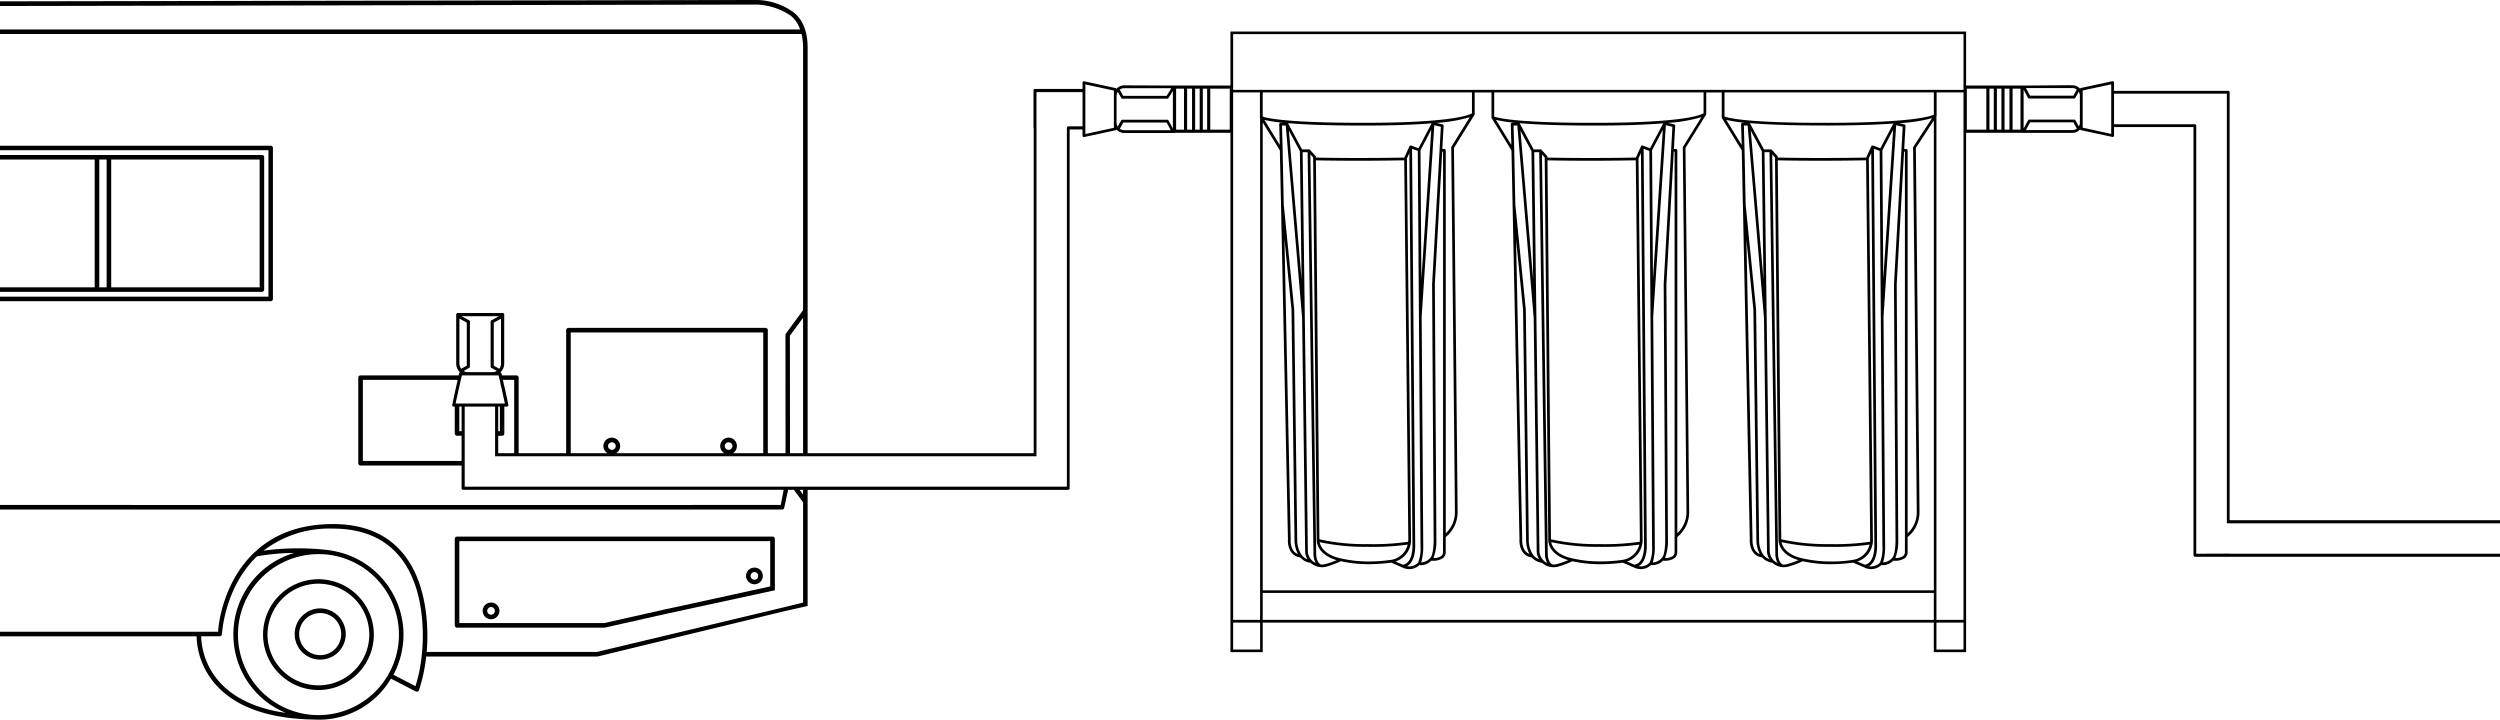 <?xml version="1.0" encoding="UTF-8"?> <svg xmlns="http://www.w3.org/2000/svg" xmlns:xlink="http://www.w3.org/1999/xlink" width="450" height="129.542" viewBox="0 0 450 129.542"><defs><clipPath id="clip-path"><rect id="Rectangle_11" data-name="Rectangle 11" width="450" height="129.542" transform="translate(-225 -64.771)" fill="none"></rect></clipPath></defs><g id="XMLID_00000049902055191535485110000008119295645570597564_" transform="translate(225 64.771)" clip-path="url(#clip-path)"><g id="Group_37" data-name="Group 37"><path id="Path_195" data-name="Path 195" d="M-116.164,48.21l11.593-2.614.007.007,19.04-4.124V32.227a.419.419,0,0,0-.429-.411h-56.761a.418.418,0,0,0-.429.411V47.8a.432.432,0,0,0,.429.411h26.55Zm12.419-3.623h-.04l-1.456.317-11.016,2.483h-26.065V32.636h55.958v8.151Z"></path><path id="Path_196" data-name="Path 196" d="M-136.609,43.691a1.5,1.5,0,0,0-1.512,1.494,1.53,1.53,0,0,0,1.512,1.512,1.53,1.53,0,0,0,1.512-1.512A1.5,1.5,0,0,0-136.609,43.691Zm0,2.185a.7.7,0,0,1-.691-.691.7.7,0,0,1,.691-.691.674.674,0,0,1,.672.691A.674.674,0,0,1-136.609,45.876Z"></path><path id="Path_197" data-name="Path 197" d="M-167.679,39.49a9.969,9.969,0,0,0-9.971,9.97,9.981,9.981,0,0,0,9.971,9.971,9.992,9.992,0,0,0,9.97-9.971A9.979,9.979,0,0,0-167.679,39.49Zm0,19.1a9.152,9.152,0,0,1-9.168-9.131,9.171,9.171,0,0,1,9.168-9.167,9.168,9.168,0,0,1,9.149,9.167A9.148,9.148,0,0,1-167.679,58.591Z"></path><path id="Path_198" data-name="Path 198" d="M-167.361,44.737a4.622,4.622,0,0,0-4.593,4.63,4.59,4.59,0,0,0,4.593,4.593,4.59,4.59,0,0,0,4.593-4.593A4.622,4.622,0,0,0-167.361,44.737Zm0,8.42a3.793,3.793,0,0,1-3.79-3.79,3.793,3.793,0,0,1,3.79-3.79,3.777,3.777,0,0,1,3.772,3.79A3.778,3.778,0,0,1-167.361,53.157Z"></path><path id="Path_199" data-name="Path 199" d="M-175.875-10.979V-38.146a.383.383,0,0,0-.392-.392H-225v.8h48.322v26.364H-225v.822h48.732A.4.4,0,0,0-175.875-10.979Z"></path><path id="Path_200" data-name="Path 200" d="M-205.376-12.23h27.5a.431.431,0,0,0,.429-.411V-36.484a.4.4,0,0,0-.429-.392H-225v.822h17.047v23H-225v.821h19.624Zm-1.755-23.825h1.326v23h-1.326Zm28.866,23h-26.719v-23h26.719Z"></path><path id="Path_201" data-name="Path 201" d="M225,29.426v-.56H176.334V-48.162a.25.25,0,0,0-.25-.25H155.523v-1.5a.3.3,0,0,0-.094-.205.259.259,0,0,0-.205-.037l-5.639,1.213a.2.2,0,0,0-.168.15,1.836,1.836,0,0,0-1.4-.635H147.5v-.007l-8.433.063H128.9v-9.729H-3.52v9.729H-13.862v0l-7.449-.035-.806-.005h-.523a1.836,1.836,0,0,0-1.4.635.2.2,0,0,0-.168-.15l-5.639-1.214a.262.262,0,0,0-.2.037.3.3,0,0,0-.094.205v1.139h-8.57a.116.116,0,0,0-.075.018.249.249,0,0,0-.187.261v6.722h.037V16.8H-79.626V-56.165c0-2.894-.84-5.041-2.5-6.367a11.682,11.682,0,0,0-6.554-2.24h-.224L-225-64.528v.84l136.189-.262a11.568,11.568,0,0,1,6.18,2.035,5.227,5.227,0,0,1,1.643,2.446H-225v.822H-80.726a10.085,10.085,0,0,1,.28,2.483v47.22l-3.062,4.182-.112.2L-83.6,16.8h-3.193V-5.321a.357.357,0,0,0-.168-.336.309.309,0,0,0-.224-.093H-122.68a.431.431,0,0,0-.411.429V16.805h-8.552V3.194a.383.383,0,0,0-.392-.392h-2.614l-.075-.336a.236.236,0,0,0-.224-.2,2.133,2.133,0,0,0,.709-1.568v-8.85a.286.286,0,0,0-.28-.28h-8.066a.32.32,0,0,0-.3.28V.691a2.133,2.133,0,0,0,.709,1.568.219.219,0,0,0-.205.2l-.075.336H-160.1a.4.4,0,0,0-.411.392V18.614a.415.415,0,0,0,.411.411h18.186v4.07a.3.3,0,0,0,.3.3H-83.94l-.523,2.726h-16.02l0,.009L-225,26.121v.822H-84.236a.374.374,0,0,0,.392-.3l.709-3.249h1.027l1.662,2.259V43.7l-3.423.831h0l-.382.093h0l-1.942.467-31.349,7.487H-148.2c.168-1.7.9-11.838-4.5-18.018-2.894-3.324-7.058-5-12.361-5-5.77,0-10.512,1.7-14.06,5.041h-.019l-.015.015-.093.017.012.064c-5.544,5.247-6.477,12.881-6.5,14.244H-225v.822h35.386a13.617,13.617,0,0,0,3.7,8.974c3.627,3.886,9.534,5.9,17.524,6.011.237.011.473.027.712.027h.131a15.048,15.048,0,0,0,12.92-7.393l4.47,2.311.157.044h.03l.152-.031a.4.4,0,0,0,.234-.245,29.429,29.429,0,0,0,1.3-6.057h30.828l33.487-8.12h0l4.341-.983V23.4h46.921a.269.269,0,0,0,.243-.28V-41.469h2.315v1.12a.3.3,0,0,0,.094.205.3.3,0,0,0,.168.056c.019,0,.037,0,.037-.019l5.639-1.213a.2.2,0,0,0,.168-.15,1.836,1.836,0,0,0,1.4.635H-13.6c.036,0,.06-.023.09-.035h9.992V52.615H2.285V47.294h120.8v5.321H128.9V-40.87h10.01a.209.209,0,0,0,.054.016h9.056a1.836,1.836,0,0,0,1.4-.635.2.2,0,0,0,.168.15l5.639,1.213c0,.019.019.019.037.019a.3.3,0,0,0,.168-.056.3.3,0,0,0,.094-.205V-41.9h14.3V35.151s0,0,0,.005v0c0,.007.009.014.01.022a.251.251,0,0,0,.07.152.235.235,0,0,0,.218.125H225V34.9H176.334V34.88l-6.01.021V-42.154a.249.249,0,0,0-.25-.25H155.528v-5.509h20.306V29.414h.3v.012H225ZM-149.06,52.851l-.008.126a27.163,27.163,0,0,1-1.146,5.761l-3.966-2.051h0a15.53,15.53,0,0,0,1.811-7.226,15.35,15.35,0,0,0-12.995-15.124h-.01v-.023l-.125-.017a45.407,45.407,0,0,0-5.939-.365,43.019,43.019,0,0,0-6.141.423c.008,0,.013-.013.021-.017a19.5,19.5,0,0,1,12.491-3.959c5.06,0,9.018,1.587,11.744,4.724,5.167,5.9,4.5,15.628,4.276,17.75Zm-18.488,11.1h-.008v0h-.125c-.292,0-.561-.021-.848-.026a14.5,14.5,0,0,1-13.638-14.46,14.5,14.5,0,0,1,14.489-14.489c.47,0,.962.019,1.568.071l.2.025A14.5,14.5,0,0,1-153.189,49.46,14.5,14.5,0,0,1-167.548,63.949Zm-17.495-14.582c0-.075.429-8.377,6.3-14a40.3,40.3,0,0,1,6.8-.613l-.017.009a.025.025,0,0,0-.037,0c-.019-.019-.019,0-.019,0a.025.025,0,0,0-.037,0c-.019-.019-.019,0-.019,0A15.242,15.242,0,0,0-182.989,49.46a15.192,15.192,0,0,0,9.425,14.087c-5.156-.744-9.1-2.534-11.744-5.363a12.953,12.953,0,0,1-3.485-8.425h3.339A.423.423,0,0,0-185.043,49.367Zm333.62-92.486a.249.249,0,0,0-.219-.129h-8.092a.251.251,0,0,0-.221.133l-.795,1.488v-7l.427.806.037.056.317.6a.285.285,0,0,0,.224.131h8.1a.216.216,0,0,0,.205-.131l.611-1.092a1.315,1.315,0,0,1,.205.708v4.836a1.243,1.243,0,0,1-.2.686ZM139.8-48.927a.067.067,0,0,1,0,.007h8.216a1.235,1.235,0,0,1,.8.28h0l-.611,1.093h-7.8l-.392-.728L140-48.311l-.336-.616h.145Zm-5.359.12h.815v7.377h-.815Zm-.561,7.378H133.1v-7.377h.782Zm1.938-7.378h.885v7.377h-.885ZM-3.034-58.628H128.432V-48.6H-3.034ZM123.091,41.488H2.287V-42.743l0,.007,3.086,5.028.209,9.789h0v.013L6.83,32.3c-.084,1.033.279,3.016,2.192,3.254a2.928,2.928,0,0,0,1.871.977,3.074,3.074,0,0,0,2.723.726,16,16,0,0,0,2.737-1.005,23.383,23.383,0,0,0,4.762.531,31.6,31.6,0,0,0,4.3-.279l2.234.964a2.528,2.528,0,0,0,1.033.2,2.611,2.611,0,0,0,1.815-.726,2.586,2.586,0,0,0,2.151-.8,3.074,3.074,0,0,0,2.109-.475,1.369,1.369,0,0,0,.475-1.117V31.9a5.7,5.7,0,0,0,2.137-4.371c0-2.625-.629-63.22-.656-65.664l3.7-5.977a.23.23,0,0,0,.028-.14v-3.877h3.025v4.5a.238.238,0,0,0,.036.128l3.561,5.8,1.444,70.009c-.076,1.032.289,3.014,2.193,3.255a3.032,3.032,0,0,0,1.869.978,3.086,3.086,0,0,0,2.726.718,15.093,15.093,0,0,0,2.743-1.008,22.457,22.457,0,0,0,4.76.535,29.667,29.667,0,0,0,4.3-.28l2.234.972a2.75,2.75,0,0,0,1.024.192,2.617,2.617,0,0,0,1.823-.73,2.6,2.6,0,0,0,2.155-.8,3.033,3.033,0,0,0,2.1-.468,1.4,1.4,0,0,0,.476-1.121c-.007-1.4,0-2.352,0-2.658a5.7,5.7,0,0,0,2.136-4.367c0-2.627-.634-63.226-.66-65.67l3.7-5.974a.247.247,0,0,0,.037-.129v-3.884h2.79v4.506a.22.22,0,0,0,.042.125l3.561,5.8.2,9.79,0,.028.01.095L89.963,32.3c-.07,1.033.293,3.016,2.193,3.254a3.011,3.011,0,0,0,1.871.977,3.074,3.074,0,0,0,2.723.726A16.306,16.306,0,0,0,99.5,36.254a23.034,23.034,0,0,0,4.748.531,32.145,32.145,0,0,0,4.315-.279l2.235.964a2.423,2.423,0,0,0,1.019.2,2.611,2.611,0,0,0,1.815-.726,2.611,2.611,0,0,0,2.165-.8,3.026,3.026,0,0,0,2.1-.475,1.329,1.329,0,0,0,.475-1.117V31.9a5.7,5.7,0,0,0,2.136-4.371c0-2.625-.628-63.178-.656-65.664l3.24-4.958V41.488ZM36.883,27.523a5.177,5.177,0,0,1-1.646,3.7V-37.705A.245.245,0,0,0,35-37.95l-.381-.017.231-4.161a.246.246,0,0,0-.188-.252l-1.112-.268a27.238,27.238,0,0,0,6-1.03l0,.007-3.3,5.321a.23.23,0,0,0-.028.14C36.227-37.583,36.883,24.855,36.883,27.523Zm-2.136,7.024a.943.943,0,0,1-.307.754,2.236,2.236,0,0,1-1.41.363h0a8.669,8.669,0,0,0,.52-3.269L33.272-13.6,34.6-37.477l.152.007V31.783h0v.041C34.747,32.061,34.732,33.039,34.747,34.547ZM6.2-21.731,7.472-8.995,8.01,32.418a5.649,5.649,0,0,0,.614,2.543c-1.443-.536-1.319-2.537-1.3-2.649Zm2.3,54.14L7.962-9.022,6.077-27.952v-.023l-.209-9.8s0,0,0-.007h.008l-.116-4.388h.675L9.376-7.591c.258,19.515.547,41.449.547,42.047a2.728,2.728,0,0,0,.442,1.446h0a2.393,2.393,0,0,1-1.019-.726l-.012-.012h0A4.6,4.6,0,0,1,8.5,32.409ZM30.689-37.726l1.938-3.679L30.851-14.54Zm-.363-.364-1.32-.48a.244.244,0,0,0-.307.129l-.922,2.028s0,0,0,.005c-8.545.157-14.7.031-15.917,0v-.127a.245.245,0,0,0-.064-.164l-1-1.1a.245.245,0,0,0-.181-.08H9.37l-2.5-4.665A.247.247,0,0,0,6.81-42.6c2.746.235,6.987.429,13.52.429h.91c5-.013,8.7-.176,11.447-.4ZM28.465,32.745a43.894,43.894,0,0,1-7.347.421,37.058,37.058,0,0,1-8.624-.866l-.63-68.213c.807.019,3.54.075,7.582.075,2.365,0,5.183-.02,8.313-.078.059,5.36.711,64.719.733,68.118A4.7,4.7,0,0,1,28.465,32.745ZM8.979-37.561c.011.825.144,10.818.307,23.12L7-41.253Zm-3.62-1.111-.009-.014L2.6-43.183l-.005-.008a25,25,0,0,0,3.519.527H5.505a.247.247,0,0,0-.176.074.248.248,0,0,0-.07.178Zm5.055,73.128c0-1.048-.88-67.214-.942-71.835h.9l1.053,72.305a3.541,3.541,0,0,0,.4,1.649l-.006,0-.014-.014a2.54,2.54,0,0,1-.628-.433H11.16l.005-.005A2.505,2.505,0,0,1,10.414,34.456Zm2.344,2.382c-.871-.442-.846-1.883-.845-1.908L10.866-36.982l.5.549.637,68.919c0,.109.011,2.539,3.6,3.569h0a14.541,14.541,0,0,1-2.109.726A1.926,1.926,0,0,1,12.758,36.838Zm-.221-4.023a38.446,38.446,0,0,0,8.582.842,46.7,46.7,0,0,0,7.263-.4A3.645,3.645,0,0,1,25.428,36l-.01,0H25.4a27.7,27.7,0,0,1-4.287.293,22.346,22.346,0,0,1-4.72-.545h-.016v0C13.335,35.1,12.679,33.508,12.537,32.815ZM28.983,32.2c-.022-3.5-.712-66.256-.737-68.458l.439-.966.56,70.616c0,.033.108,3.208-1.719,3.483L26.19,36.3A4.058,4.058,0,0,0,28.983,32.2Zm.754,1.179-.566-71.366,1.029.374.494,71.173a6.894,6.894,0,0,1-.426,2.921l.007.009c-.01,0-.013,0-.025.013a2.166,2.166,0,0,1-1.969.642l-.007,0C29.838,36.29,29.742,33.506,29.737,33.379Zm1.448.18L30.9-7.8l2.277-34.431,1.177.283L32.78-13.606,33.056,32.4c.015,1.069-.146,2.9-.641,3.281l0,.005s0,0-.005.005-.014.014-.028.028a2.231,2.231,0,0,1-1.55.74h-.012A10.03,10.03,0,0,0,31.185,33.559Zm8.771-77.933c-.5.3-3.586,1.669-18.717,1.71-14.867.038-18.308-.884-18.952-1.124v-4.347H39.955v3.761Zm38.609,71.9A5.139,5.139,0,0,1,76.92,31.2V-37.706a.245.245,0,0,0-.235-.245l-.381-.017.231-4.161a.246.246,0,0,0-.188-.252l-1.112-.268a27.118,27.118,0,0,0,6.009-1.033l-3.305,5.336a.255.255,0,0,0-.037.132C77.911-37.583,78.565,24.858,78.565,27.522Zm-2.136,7.027a.925.925,0,0,1-.306.747,2.212,2.212,0,0,1-1.413.367,8.685,8.685,0,0,0,.52-3.268L74.953-13.6l1.325-23.882.152.007V31.783h.011c0,.018-.011.026-.012.048C76.428,32.059,76.422,33.042,76.429,34.549ZM47.887-21.717,49.155-8.995l.538,41.413a5.651,5.651,0,0,0,.6,2.521c-1.412-.547-1.3-2.51-1.295-2.624ZM72.372-37.726l1.937-3.679L72.533-14.543Zm-.363-.364-1.32-.48a.245.245,0,0,0-.307.129l-.922,2.028a.008.008,0,0,1,0,.005c-8.545.157-14.7.031-15.916,0v-.127a.245.245,0,0,0-.064-.164l-1-1.1a.245.245,0,0,0-.181-.08h-1.24l-2.5-4.665A.247.247,0,0,0,48.5-42.6c2.746.235,6.987.429,13.52.429h.91c5-.013,8.7-.176,11.447-.4ZM70.148,32.745a43.906,43.906,0,0,1-7.347.421,37.058,37.058,0,0,1-8.624-.866l-.63-68.213c.807.019,3.54.075,7.582.075,2.365,0,5.183-.02,8.313-.078.059,5.36.711,64.719.733,68.118A4.7,4.7,0,0,1,70.148,32.745ZM50.662-37.561c.011.826.144,10.819.307,23.121L48.686-41.252Zm-3.621-1.126-2.767-4.505a24.936,24.936,0,0,0,3.521.528h-.607a.247.247,0,0,0-.176.074.243.243,0,0,0-.069.178Zm3.143,71.1L49.645-9.022,47.759-27.96l-.2-9.823h0l-.116-4.388h.675L51.061-7.587c.258,19.515.546,41.447.546,42.045a2.72,2.72,0,0,0,.437,1.437,2.534,2.534,0,0,1-1.016-.716c0-.006-.013-.005-.018-.01l.006-.005A4.581,4.581,0,0,1,50.184,32.409ZM52.1,34.456c0-1.048-.88-67.214-.941-71.835h.9L53.1,34.926a3.555,3.555,0,0,0,.4,1.639,2.879,2.879,0,0,1-.646-.438s-.007,0-.01-.005l0,0A2.518,2.518,0,0,1,52.1,34.456Zm2.328,2.371c-.853-.452-.831-1.873-.83-1.9L52.548-36.982l.5.549.637,68.919c0,.109.01,2.536,3.588,3.567a14.085,14.085,0,0,1-2.1.724A2.24,2.24,0,0,1,54.425,36.827Zm-.2-4.012a38.446,38.446,0,0,0,8.582.842,46.726,46.726,0,0,0,7.263-.4A3.649,3.649,0,0,1,67.1,36v0s-.006,0-.01,0a28.1,28.1,0,0,1-4.289.284,22.14,22.14,0,0,1-4.731-.541s-.007,0-.01,0v0C55.018,35.1,54.362,33.508,54.22,32.815ZM70.666,32.2c-.022-3.5-.713-66.256-.737-68.458l.439-.966.56,70.616c0,.033.109,3.222-1.729,3.485L67.868,36.3A4.059,4.059,0,0,0,70.666,32.2Zm.753,1.179-.565-71.366,1.029.374.494,71.173a6.987,6.987,0,0,1-.426,2.921l0,0a.207.207,0,0,0-.025.015,2.145,2.145,0,0,1-1.97.642C71.521,36.287,71.425,33.506,71.419,33.379Zm1.448.18L72.58-7.807l2.277-34.427,1.177.283L74.462-13.606,74.739,32.4c.015,1.069-.146,2.9-.641,3.281l0,.006a.24.24,0,0,0-.039.026,2.126,2.126,0,0,1-1.556.742A10.045,10.045,0,0,0,72.867,33.559Zm8.775-77.935c-.482.295-3.546,1.671-18.72,1.713-14.934.058-18.341-.889-18.961-1.127v-4.344H81.642Zm38.375,71.9a5.119,5.119,0,0,1-1.642,3.694V-37.7a.245.245,0,0,0-.235-.245l-.381-.017.231-4.161a.245.245,0,0,0-.188-.252l-.92-.221a29.449,29.449,0,0,0,5.883-.9L119.4-38.349a.237.237,0,0,0-.042.14C119.361-37.583,120.017,24.855,120.017,27.523Zm-25.709,8.6L94.3,36.12h0a2.516,2.516,0,0,1-.75-1.663c0-1.048-.88-67.214-.941-71.835h.9l1.053,72.305a3.554,3.554,0,0,0,.4,1.651l-.011-.005v-.014A2.438,2.438,0,0,1,94.308,36.125ZM89.35-21.638,90.61-9l.538,41.413a5.654,5.654,0,0,0,.615,2.546c-1.434-.547-1.309-2.54-1.309-2.651Zm2.289,54.047L91.1-9.022,89.226-27.84v-.065l-.01-.051v-.012h0v-.006l-.2-9.8c0-.005,0-.006,0-.011L88.9-42.173h.675L92.516-7.588c.258,19.515.546,41.447.546,42.045a2.72,2.72,0,0,0,.443,1.447H93.5a2.668,2.668,0,0,1-1.02-.726l-.011-.011,0,0A4.6,4.6,0,0,1,91.639,32.409Zm22.188-70.135,1.938-3.679-1.776,26.862Zm-.363-.364-1.32-.48a.245.245,0,0,0-.307.129l-.922,2.028s0,0,0,.005c-8.545.157-14.7.031-15.916,0v-.127a.245.245,0,0,0-.064-.164l-1-1.1a.244.244,0,0,0-.181-.08h-1.24l-2.5-4.665a.247.247,0,0,0-.063-.066c2.746.235,6.987.429,13.52.429h.91c4.988-.013,8.679-.153,11.419-.346ZM111.6,32.745a43.906,43.906,0,0,1-7.347.421,37.058,37.058,0,0,1-8.624-.866L95-35.913c.807.019,3.54.075,7.582.075,2.366,0,5.183-.02,8.313-.078.059,5.36.712,64.719.733,68.118A4.7,4.7,0,0,1,111.6,32.745ZM92.117-37.561c.011.827.144,10.82.307,23.122L90.141-41.253Zm-3.65-5.028a.248.248,0,0,0-.07.178l.1,3.737-2.763-4.508-.006-.009a24.93,24.93,0,0,0,3.523.528h-.607A.24.24,0,0,0,88.467-42.589ZM95.9,36.837h-.006c-.869-.443-.844-1.882-.844-1.907L94-36.983l.5.549.637,68.919c0,.109.011,2.538,3.594,3.568h0a14.294,14.294,0,0,1-2.1.726A1.936,1.936,0,0,1,95.9,36.837Zm-.225-4.022a38.442,38.442,0,0,0,8.581.842,46.745,46.745,0,0,0,7.264-.4A3.645,3.645,0,0,1,108.564,36l-.012,0a23.948,23.948,0,0,1-4.287.293,22.571,22.571,0,0,1-4.734-.545h-.013v0C96.473,35.1,95.817,33.508,95.675,32.815Zm16.447-.615c-.023-3.5-.713-66.256-.737-68.458l.439-.966.56,70.616c0,.033.108,3.211-1.72,3.483l-1.336-.578A4.062,4.062,0,0,0,112.122,32.2Zm.752,1.179-.566-71.366,1.029.374.494,71.173a6.983,6.983,0,0,1-.425,2.92c-.011.008-.022.011-.022.022a2.166,2.166,0,0,1-1.969.642h0C112.976,36.292,112.88,33.506,112.874,33.379Zm1.449.18-.288-41.367,2.277-34.427,1.177.283-1.572,28.345.277,46.007c.015,1.069-.146,2.9-.641,3.281l.008.011c-.014,0-.027.014-.041.027a2.231,2.231,0,0,1-1.55.74h-.009A10,10,0,0,0,114.323,33.559Zm2.362-1.163-.277-45.99,1.325-23.882.152.007V31.774s0,0,0,.009v2.765a.943.943,0,0,1-.307.754,2.288,2.288,0,0,1-1.4.363h-.012A8.666,8.666,0,0,0,116.685,32.4Zm6.406-76.533c-.544.274-3.729,1.432-18.715,1.473-14.969.058-18.356-.893-18.965-1.128v-4.343H123.09v4ZM-9.874-48.807h.817v7.377h-.817Zm-.561,7.378h-.883v-7.377h.883Zm1.94-7.378h.782v7.377h-.782Zm-14.947.187a1.235,1.235,0,0,1,.8-.28h.532v0h7.94l-.382.658-.462.724h-7.805l-.616-1.1-.019.019-.034.018c.009-.006.016-.015.025-.02ZM-82.817-4.35l2.371-3.211V16.805H-82.8ZM-93.852,16.207a.7.7,0,0,1-.691-.691.674.674,0,0,1,.691-.672.674.674,0,0,1,.691.672A.7.7,0,0,1-93.852,16.207Zm1.494-.691A1.5,1.5,0,0,0-93.852,14a1.531,1.531,0,0,0-1.512,1.513,1.5,1.5,0,0,0,.747,1.288h-19.474a1.523,1.523,0,0,0,.728-1.288A1.528,1.528,0,0,0-114.857,14a1.522,1.522,0,0,0-1.531,1.513,1.5,1.5,0,0,0,.747,1.288h-6.628V-4.929h34.654V16.8h-5.452A1.506,1.506,0,0,0-92.358,15.516Zm-22.5.691a.7.7,0,0,1-.691-.691.674.674,0,0,1,.691-.672.685.685,0,0,1,.691.672A.715.715,0,0,1-114.857,16.207Zm-20.464-2.54h.709a.383.383,0,0,0,.392-.392V8.42h.448a.259.259,0,0,0,.206-.112.2.2,0,0,0,.075-.224l-.635-2.969-.149-.56-.206-.952h2.035V16.8h-2.875Zm0-5.246h.3v4.425h-.3V8.421Zm-6.591,2.39v2.035h-.411V8.421h.411ZM-159.688,18.2V3.6h17.066l-.206.952-.131.56-.635,2.969a.29.29,0,0,0,.037.224.266.266,0,0,0,.224.112h.187v4.855a.416.416,0,0,0,.429.392h.8v4.537h-17.774ZM-141.539,2l-.006,0h0l.971-.542a.277.277,0,0,0,.158-.248V-6.883a.277.277,0,0,0-.158-.248l-1.367-.728h6.778l-1.367.728a.277.277,0,0,0-.158.248V1.2a.259.259,0,0,0,.135.248l.994.542h0l-.007,0a1.382,1.382,0,0,1-.784.224h-4.425A1.232,1.232,0,0,1-141.539,2Zm6.722-1.307a1.475,1.475,0,0,1-.317.915h0l-.988-.561V-6.7l1.3-.7V.691Zm-7.487,0V-7.422l1.325.719V1.046l-1.008.56A1.477,1.477,0,0,1-142.3.691Zm1.531,2.11h5.527l.019.112.131.579.037.112.206.952.131.56.6,2.745h-8.868l.075-.355.037-.187.485-2.2.131-.56.205-.952.037-.112.131-.579.019-.112Zm60.327,21.453-.635-.859h.635ZM-32.7-42.03a.271.271,0,0,0-.261.28V22.834H-141.353V8.419h5.471v8.943h97.448V-48.193h8.29v6.163Zm8.2.262-5.135,1.12v-8.925l5.135,1.1v6.7Zm.5-5.769a1.316,1.316,0,0,1,.2-.71l0-.006,0,.008.616,1.1a.219.219,0,0,0,.2.131h8.1a.283.283,0,0,0,.224-.131l.406-.649.371-.577v6.75l-.781-1.461a.251.251,0,0,0-.221-.133h-8.092a.249.249,0,0,0-.219.129l-.612,1.1-.012-.012a1.31,1.31,0,0,1-.2-.709v-4.837Zm.579,5.937-.037-.018c-.008-.006-.012-.011-.019-.017l.058.032.615-1.11h7.8l.735,1.375h-8.362A1.279,1.279,0,0,1-23.423-41.6ZM-13.3-48.807h1.42v7.377H-13.3Zm9.657,7.378H-7.151v-7.377h3.508v7.377Zm.609-6.706H1.789v4.506a.4.4,0,0,0,.028.125l0,.006V46.81H-3.034ZM1.82,52.149H-3.034V47.295H1.82Zm.467-5.34V41.954h120.8v4.855Zm126.144,5.34h-4.873V47.295h4.873Zm-4.873-5.34V-43.835c0-.006.006-.013.006-.019a.118.118,0,0,0,.028-.1v-4.184h4.839V46.808h-4.873Zm5.474-95.616h3.508v7.377h-3.508Zm9.656,7.378h-1.42v-7.377h1.42Zm9.33.072h-8.345l.743-1.391h7.794l.615,1.11.032-.018-.037.037A1.331,1.331,0,0,1,148.018-41.357Zm7,.69-5.135-1.12v-6.7l5.135-1.1Z"></path><path id="Path_202" data-name="Path 202" d="M-89.2,37.4a1.5,1.5,0,0,0-1.512,1.494A1.53,1.53,0,0,0-89.2,40.4a1.53,1.53,0,0,0,1.512-1.512A1.5,1.5,0,0,0-89.2,37.4Zm0,2.184a.7.7,0,0,1-.691-.691A.7.7,0,0,1-89.2,38.2a.674.674,0,0,1,.672.691A.673.673,0,0,1-89.2,39.583Z"></path></g></g></svg> 